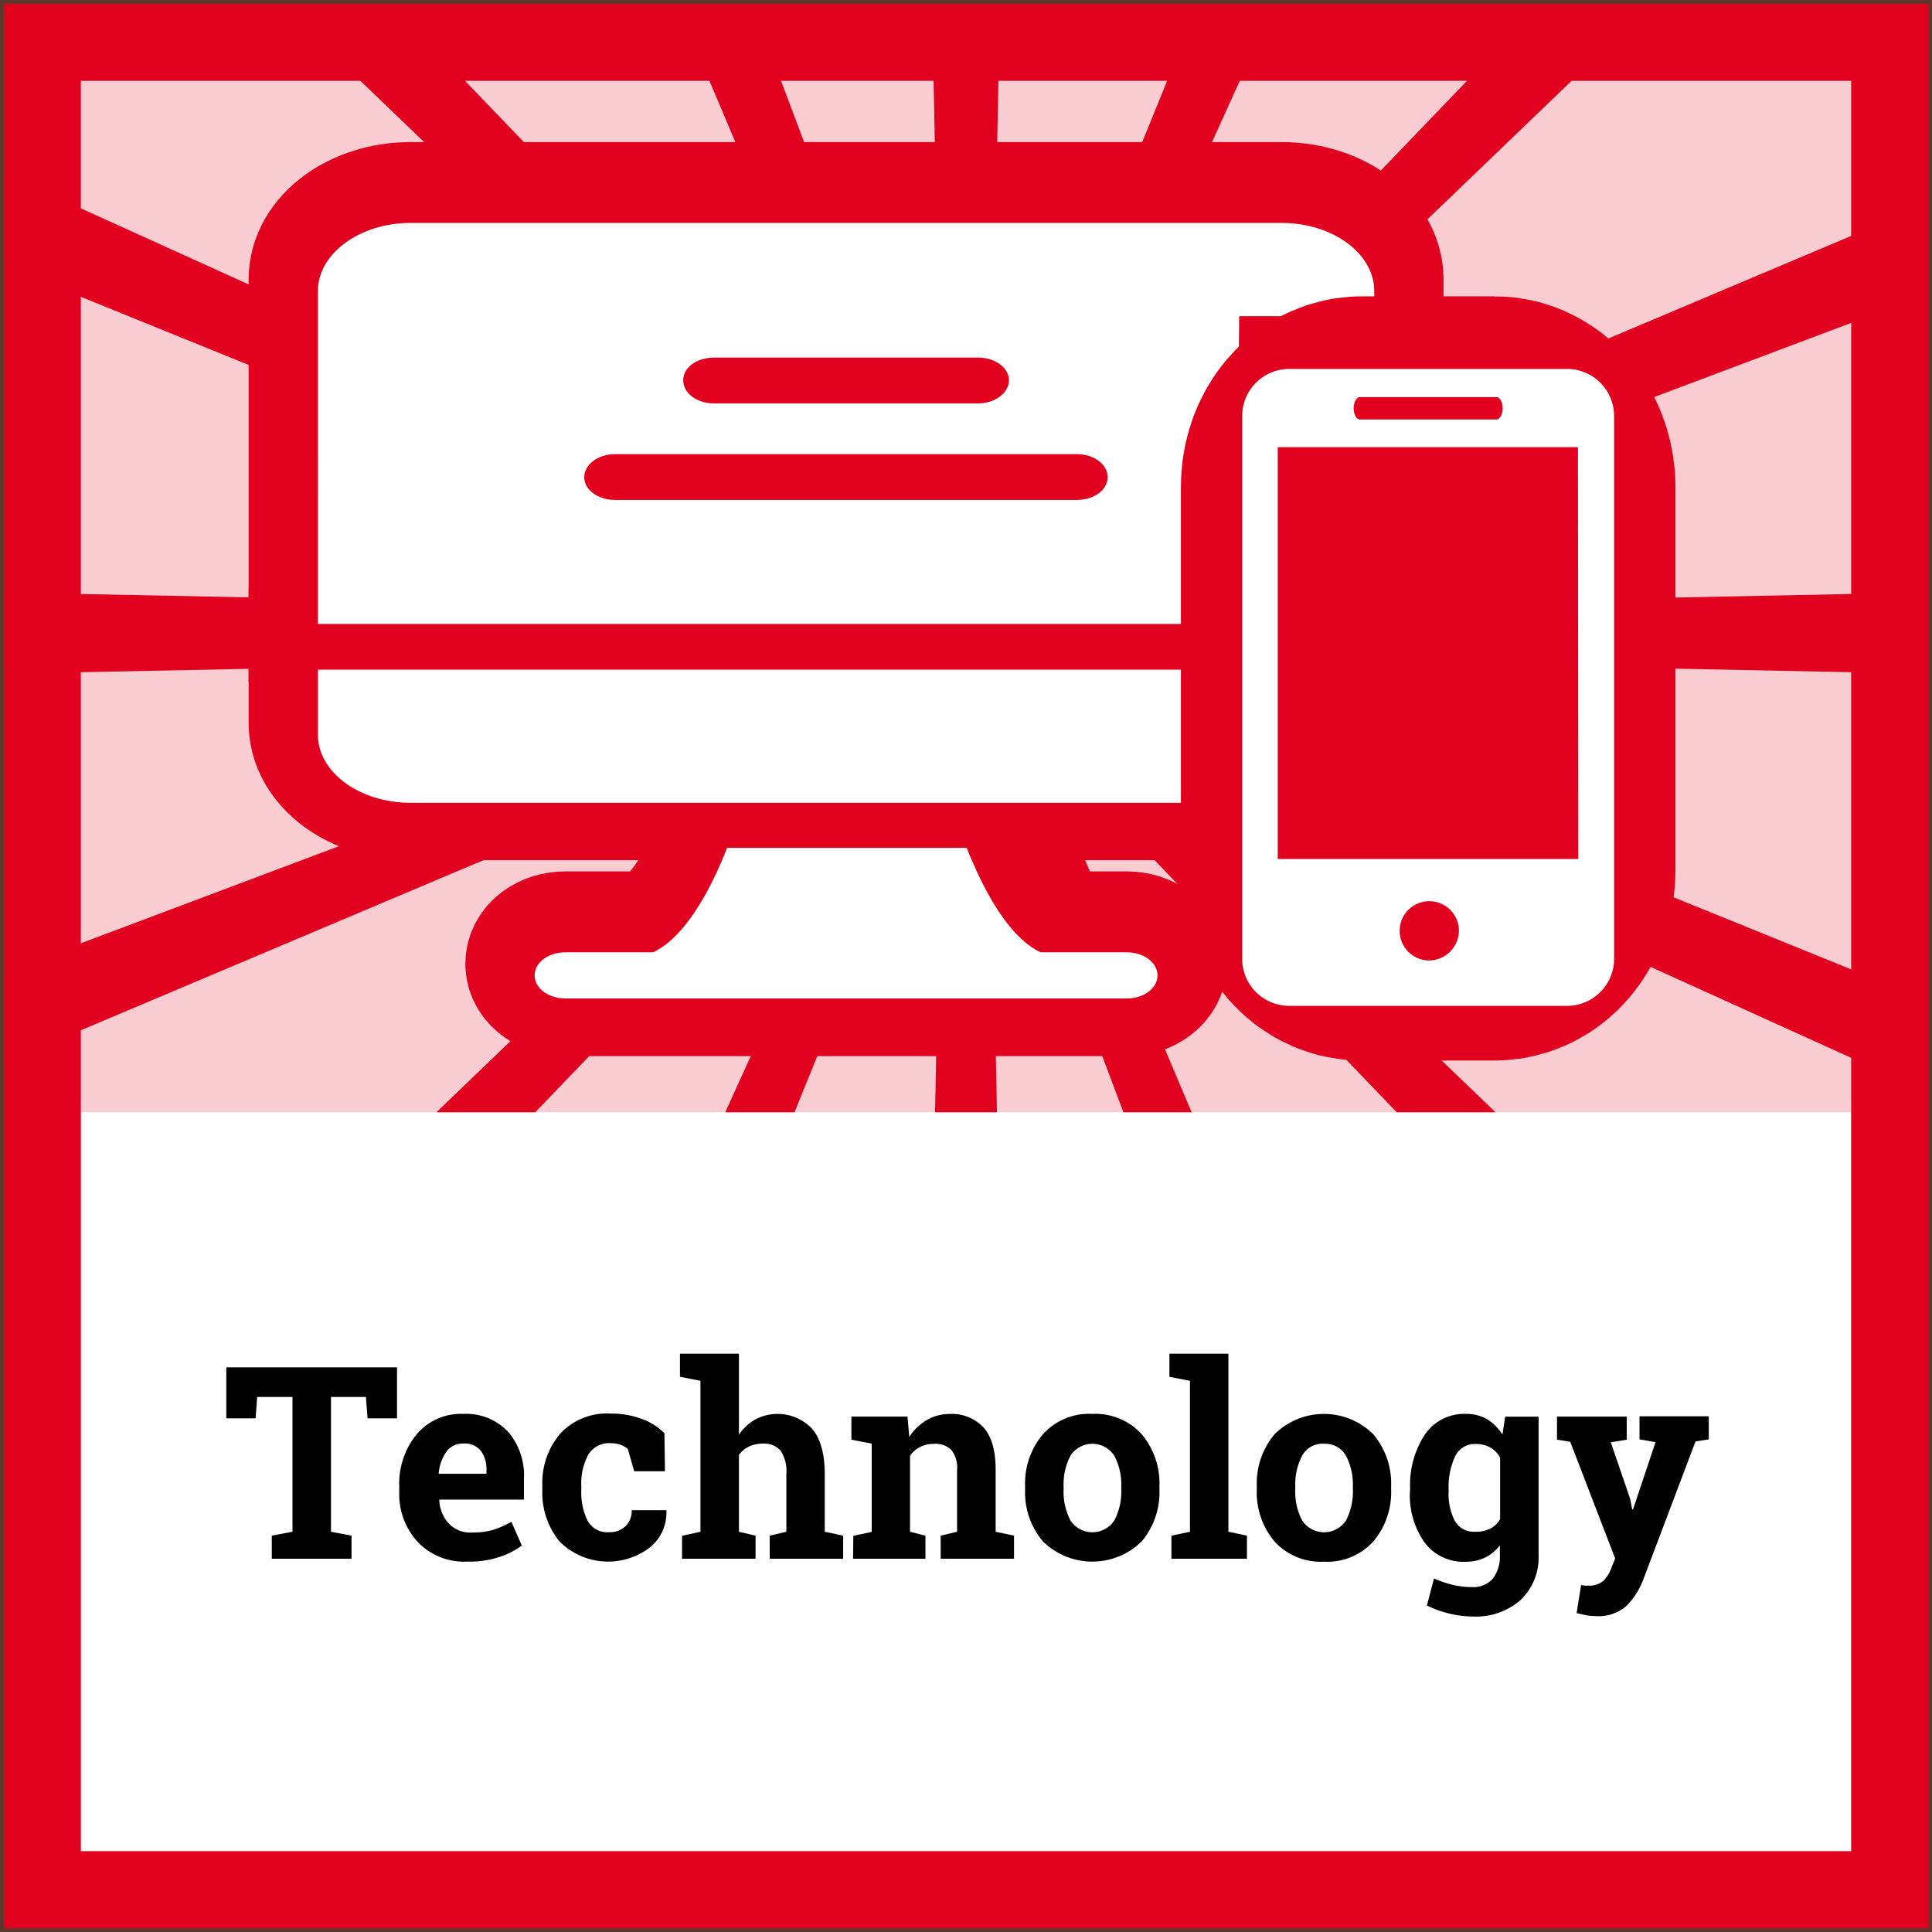 <svg xmlns="http://www.w3.org/2000/svg" viewBox="0 0 251 251"><rect x="0" y="0" width="251" height="251" fill="#333333" stroke="none"/><defs><style>.cls-1,.cls-5,.cls-6{fill:#fff;}.cls-2,.cls-3{fill:#e1001e;}.cls-2{stroke:#ff4d0f;opacity:0.2;}.cls-2,.cls-5,.cls-6{stroke-miterlimit:10;}.cls-4{fill:none;}.cls-5,.cls-6{stroke:#e1001e;}.cls-5{stroke-width:18px;}.cls-6{stroke-width:41px;}</style></defs><title>Upper-in - Technology_1</title><g id="Layer_2" data-name="Layer 2"><g id="Layer_1-2" data-name="Layer 1"><path class="cls-1" d="M.5.5v250h250V.5Z"/><path class="cls-2" d="M250.5.5H.5v250h250V.5Z"/><rect class="cls-1" x="10.5" y="144.5" width="230" height="96"/><path class="cls-3" d="M.5.5v250h250V.5Zm240,240H10.5V10.5h230Z"/><polygon class="cls-3" points="240.5 30.65 144.21 71.33 138.24 73.86 141.7 70.53 204.18 10.5 214.59 0.5 207.89 0.5 206.58 0.5 200.2 0.5 190.59 10.5 135.09 68.27 134.71 68.67 134.98 68.05 161.07 10.5 165.61 0.5 161.68 0.5 159.51 0.5 155.69 0.5 151.63 10.5 130.93 61.5 128.57 67.3 128.72 60.19 129.71 10.5 129.91 0.5 126.64 0.5 124.36 0.5 121.09 0.5 121.29 10.5 122.28 60.21 122.4 66.14 120.54 61.19 101.47 10.5 97.71 0.5 93.97 0.5 91.78 0.5 87.95 0.5 92.17 10.5 116.29 67.57 117.11 69.51 115.93 68.29 60.41 10.5 50.8 0.5 44.42 0.5 43.11 0.5 36.41 0.5 46.82 10.5 109.23 70.47 111.92 73.05 107.38 70.99 10.5 27.07 0.5 22.54 0.5 28.51 0.5 28.63 0.5 34.5 10.5 38.56 102.62 75.95 109.61 78.8 110.55 79.17 109.66 79.16 102.11 79.01 10.5 77.17 0.5 76.97 0.5 81.97 0.5 82.53 0.5 87.53 10.5 87.33 105.18 85.43 109.39 85.35 106.28 86.52 10.5 122.55 0.5 126.31 0.5 132.06 0.5 132.24 0.5 138.08 10.5 133.85 108.29 92.53 112.76 90.64 107.81 95.4 56.7 144.5 61.84 144.5 64.71 144.5 69.54 144.5 110.12 102.26 115.35 96.81 116.3 95.83 115.68 97.19 112.58 104.04 94.23 144.5 97.23 144.5 100.33 144.5 103.22 144.5 119.59 104.19 122.42 97.2 122.31 102.8 121.48 144.5 123.97 144.5 127.03 144.5 129.52 144.5 128.69 102.88 128.6 98.36 130.69 103.94 145.95 144.5 148.79 144.5 151.88 144.5 154.81 144.5 137.83 104.31 134.91 97.39 134.91 97.39 133.9 94.99 135.6 96.76 135.6 96.77 140.86 102.24 181.46 144.5 186.29 144.5 189.16 144.5 194.29 144.5 143.08 95.29 139.09 91.45 142.72 93.1 240.5 137.43 250.5 141.96 250.5 135.99 250.5 135.87 250.5 130 240.5 125.94 144.37 86.92 140.45 85.33 145.9 85.43 240.5 87.33 250.5 87.53 250.5 82.53 250.5 81.97 250.5 76.97 240.5 77.17 148.9 79.01 141.62 79.15 148.55 76.55 240.5 41.95 250.5 38.2 250.5 32.45 250.5 32.27 250.5 26.42 240.5 30.65"/><rect class="cls-4" x="10.5" y="10.5" width="230" height="134"/><path d="M51.58,177.64v6.63H47.75l-.21-2.78H43V199l2.67.51v3H35.31v-3L38,199V181.49H33.41l-.2,2.78H29.4v-6.63Z"/><path d="M60.65,202.88a8.33,8.33,0,0,1-6.39-2.56,9.19,9.19,0,0,1-2.39-6.51v-.68a10.12,10.12,0,0,1,2.26-6.79,7.52,7.52,0,0,1,6.08-2.65A7.48,7.48,0,0,1,66,186a8.67,8.67,0,0,1,2.07,6.1v2.72h-11l0,.1a4.85,4.85,0,0,0,1.22,3,3.85,3.85,0,0,0,3,1.18,9.62,9.62,0,0,0,2.75-.34,12.54,12.54,0,0,0,2.4-1.05l1.35,3.08a10.06,10.06,0,0,1-3,1.52A12.59,12.59,0,0,1,60.65,202.88Zm-.44-15.34A2.6,2.6,0,0,0,58,188.6a5.57,5.57,0,0,0-1,2.78l0,.09H63.2V191a4,4,0,0,0-.74-2.53A2.67,2.67,0,0,0,60.21,187.54Z"/><path d="M79.13,199.06a2.91,2.91,0,0,0,2.13-.78,2.75,2.75,0,0,0,.81-2.08h4.51l0,.1a5.82,5.82,0,0,1-2.1,4.7,8.92,8.92,0,0,1-11.78-.73,10,10,0,0,1-2.24-6.72V193a9.88,9.88,0,0,1,2.3-6.72,8.25,8.25,0,0,1,6.56-2.63,11.2,11.2,0,0,1,4,.67,7.87,7.87,0,0,1,3,1.88l.07,4.94h-4l-.82-2.89a3,3,0,0,0-.93-.54,3.43,3.43,0,0,0-1.24-.21,3.13,3.13,0,0,0-3,1.54,7.85,7.85,0,0,0-.88,4v.51a8.44,8.44,0,0,0,.81,4A2.91,2.91,0,0,0,79.13,199.06Z"/><path d="M88.61,199.53,91,199V179.39l-2.66-.52v-3H96v10.53a6.43,6.43,0,0,1,2.14-2,6.19,6.19,0,0,1,7.36,1.21q1.65,1.94,1.65,5.94V199l2.39.51v3H100v-3l2.16-.51v-7.5a4.79,4.79,0,0,0-.76-3.05,2.82,2.82,0,0,0-2.27-.9,4.17,4.17,0,0,0-1.82.38A3.64,3.64,0,0,0,96,189v10l2.16.51v3H88.61Z"/><path d="M110.86,199.53l2.39-.51V187.55l-2.64-.51v-3h7.29l.23,2.65a6.71,6.71,0,0,1,2.27-2.2,5.84,5.84,0,0,1,3-.79,5.59,5.59,0,0,1,4.38,1.76q1.58,1.77,1.57,5.52V199l2.39.51v3h-9.53v-3l2.13-.51v-8a3.75,3.75,0,0,0-.75-2.64,3,3,0,0,0-2.27-.78,4,4,0,0,0-1.78.4,3.67,3.67,0,0,0-1.31,1.14V199l2,.51v3h-9.4Z"/><path d="M133.18,193.11a9.88,9.88,0,0,1,2.32-6.78,8.05,8.05,0,0,1,6.4-2.64,8.14,8.14,0,0,1,6.42,2.63,9.93,9.93,0,0,1,2.31,6.79v.36a9.89,9.89,0,0,1-2.31,6.79,9.15,9.15,0,0,1-12.82,0,9.85,9.85,0,0,1-2.32-6.79Zm5,.36a8.09,8.09,0,0,0,.89,4.06,3.41,3.41,0,0,0,5.7,0,8,8,0,0,0,.9-4.05v-.36a7.87,7.87,0,0,0-.91-4,3.39,3.39,0,0,0-5.69,0,8.09,8.09,0,0,0-.89,4Z"/><path d="M151.93,178.87v-3h7.66V199l2.41.51v3h-9.81v-3l2.41-.51V179.39Z"/><path d="M163.28,193.11a9.92,9.92,0,0,1,2.31-6.78,9.11,9.11,0,0,1,12.82,0,9.93,9.93,0,0,1,2.32,6.79v.36a9.9,9.9,0,0,1-2.32,6.79,8.06,8.06,0,0,1-6.38,2.62,8.14,8.14,0,0,1-6.44-2.62,9.89,9.89,0,0,1-2.31-6.79Zm5,.36a8,8,0,0,0,.89,4.06,3.41,3.41,0,0,0,5.7,0,8.1,8.1,0,0,0,.89-4.05v-.36a8,8,0,0,0-.9-4,3.09,3.09,0,0,0-2.86-1.55,3,3,0,0,0-2.83,1.55,8,8,0,0,0-.89,4Z"/><path d="M183.2,193.43a11.91,11.91,0,0,1,1.91-7.05,6.18,6.18,0,0,1,5.34-2.69,5.34,5.34,0,0,1,2.74.69,6.12,6.12,0,0,1,2,2l.36-2.33h4.34V202a7.65,7.65,0,0,1-2.3,5.83,8.77,8.77,0,0,1-6.31,2.18,12.88,12.88,0,0,1-3-.38,14.43,14.43,0,0,1-2.9-1.05l.92-3.51a15.37,15.37,0,0,0,2.39.82,11,11,0,0,0,2.53.3,3.35,3.35,0,0,0,2.74-1.12,4.78,4.78,0,0,0,.9-3.09v-1.21a5.64,5.64,0,0,1-1.93,1.59,5.75,5.75,0,0,1-2.54.54,6.29,6.29,0,0,1-5.31-2.5,10.61,10.61,0,0,1-1.91-6.59Zm5,.36a7.5,7.5,0,0,0,.82,3.82,2.83,2.83,0,0,0,2.66,1.39,4.12,4.12,0,0,0,1.94-.41,3.13,3.13,0,0,0,1.27-1.23v-8a3.38,3.38,0,0,0-1.27-1.3,3.7,3.7,0,0,0-1.91-.46,2.82,2.82,0,0,0-2.67,1.62,9.27,9.27,0,0,0-.84,4.24Z"/><path d="M222,187l-1.72.26-6.81,18a9.84,9.84,0,0,1-2.14,3.35,5.48,5.48,0,0,1-4,1.35,6.44,6.44,0,0,1-1.19-.1c-.37-.07-.81-.17-1.31-.29l.58-3.64.5.07.44,0a2.8,2.8,0,0,0,1.92-.6,4.07,4.07,0,0,0,1-1.52l.57-1.4L204,187.31l-1.72-.27v-3h9.06v3l-2.07.34,2.53,7.39.25,1.33.11,0,2.92-8.74L213,187v-3H222Z"/><path class="cls-5" d="M146.38,122.21H135.22c-1.76-.76-5.23-3.29-8.87-11.73q-.41-.93-.75-1.83H94.46q-.34.87-.72,1.77c-3.65,8.48-7.14,11-8.9,11.79H73.46c-2.22,0-4,1.32-4,3s1.8,3,4,3h72.92c2.22,0,4-1.32,4-3s-1.8-3-4-3Z"/><path class="cls-5" d="M178.54,79.55V36.31c0-4.88-5.41-8.85-12.06-8.85H53.36c-6.65,0-12.06,4-12.06,8.85V79.55ZM92.76,45h34.32c2.22,0,4,1.32,4,2.94s-1.8,3-4,3H92.76c-2.22,0-4-1.32-4-3S90.54,45,92.76,45ZM79.9,57.54h60c2.22,0,4,1.32,4,3s-1.8,2.94-4,2.94h-60c-2.22,0-4-1.32-4-2.94S77.68,57.54,79.9,57.54Z"/><path class="cls-5" d="M41.3,85.45v8.46c0,4.87,5.41,8.84,12.06,8.84H163l1.07-10.61c0-1.63-9.19,0-7,0s4,1.32,4,3v7.66h5.36c6.65,0,12.06-4,12.06-8.84V85.45Z"/><path class="cls-1" d="M146.38,123.72H135.22c-1.76-.76-5.23-3.3-8.87-11.74q-.41-.92-.75-1.83H94.46q-.34.88-.72,1.77c-3.65,8.49-7.14,11-8.9,11.8H73.46c-2.22,0-4,1.32-4,3s1.8,3,4,3h72.92c2.22,0,4-1.32,4-3s-1.8-3-4-3Z"/><path class="cls-1" d="M178.54,81.06V37.81c0-4.88-5.41-8.85-12.06-8.85H53.36c-6.65,0-12.06,4-12.06,8.85V81.06ZM92.76,46.46h34.32c2.22,0,4,1.32,4,2.95s-1.8,3-4,3H92.76c-2.22,0-4-1.32-4-3S90.54,46.46,92.76,46.46ZM79.9,59h60c2.22,0,4,1.32,4,3s-1.8,2.95-4,2.95h-60c-2.22,0-4-1.32-4-2.95S77.68,59,79.9,59Z"/><path class="cls-1" d="M41.3,87v8.45c0,4.88,5.41,8.85,12.06,8.85H163l1.07-10.62c0-1.63-9.19,0-7,0s4,1.32,4,3v7.67h5.36c6.65,0,12.06-4,12.06-8.85V87Z"/><path class="cls-6" d="M194.17,59H176.92c-1.65,0-3,1.9-3,4.25v49.79c0,2.34,1.34,4.24,3,4.24h17.25c1.65,0,3-1.9,3-4.24V63.29C197.16,60.94,195.82,59,194.17,59Zm-12.88,2.58h8.52c.21,0,.39.46.39,1s-.18,1-.39,1h-8.52c-.22,0-.39-.45-.39-1S181.07,61.62,181.29,61.62Zm4.26,51.51c-1.05,0-1.91-1.21-1.91-2.71s.86-2.71,1.91-2.71,1.9,1.22,1.9,2.71S186.6,113.13,185.55,113.13Zm4.65-14.48-6.92-1V78.44l6.91-2.34Z"/><path class="cls-1" d="M203.49,47.93h-35.9a6.12,6.12,0,0,0-6.21,6v70.75a6.12,6.12,0,0,0,6.21,6h35.9a6.12,6.12,0,0,0,6.21-6V54A6.12,6.12,0,0,0,203.49,47.93Zm-26.81,3.66h17.73c.44,0,.81.65.81,1.45s-.37,1.46-.81,1.46H176.68c-.45,0-.81-.66-.81-1.46S176.23,51.59,176.68,51.59Zm8.86,73.19a3.85,3.85,0,1,1,4-3.85A3.91,3.91,0,0,1,185.54,124.78Zm19.51-13.18H166V58.1h39Z"/></g></g></svg>